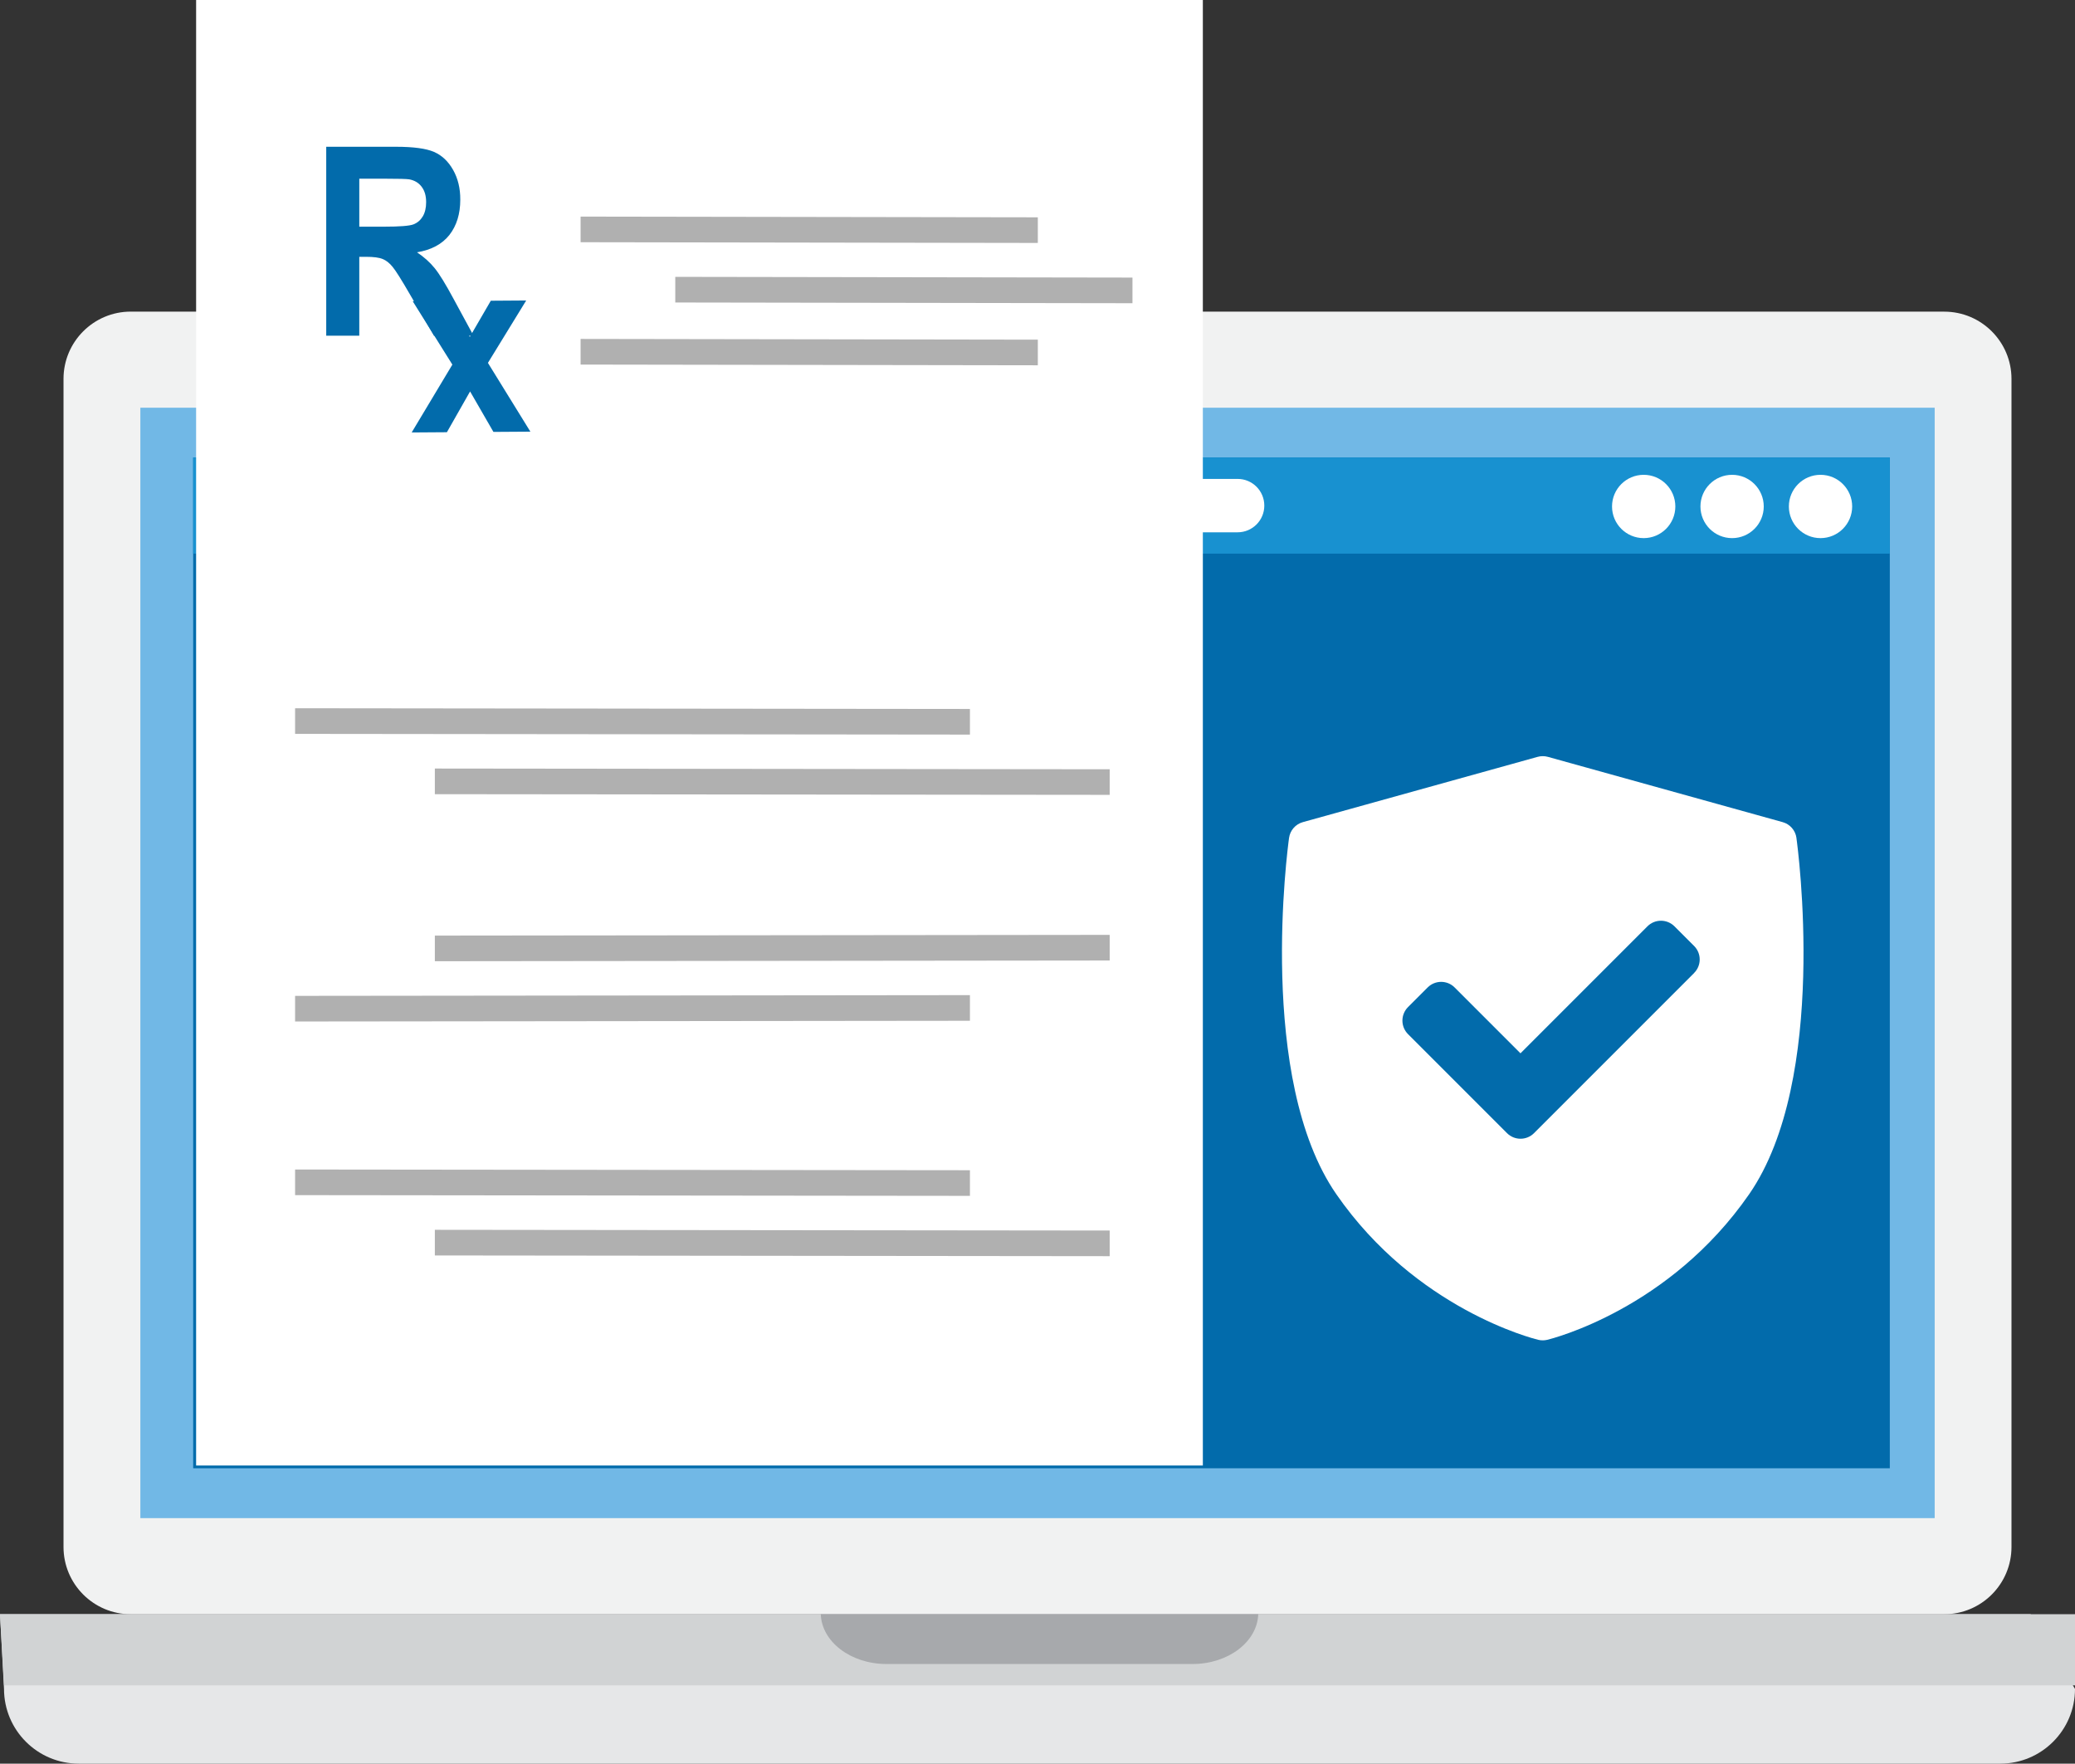 <?xml version="1.0" encoding="UTF-8"?><svg xmlns="http://www.w3.org/2000/svg" viewBox="0 0 516.54 438.98"><rect x="0" y="0" width="516.54" height="438.98" fill="#333333" stroke="none"/><defs><style>.cls-1{fill:#71b8e6;}.cls-1,.cls-2,.cls-3,.cls-4,.cls-5,.cls-6,.cls-7,.cls-8,.cls-9,.cls-10,.cls-11{stroke-width:0px;}.cls-2{fill:#459dcb;}.cls-12{isolation:isolate;}.cls-3{fill:#1891d0;}.cls-4{fill:#84b9d2;mix-blend-mode:multiply;}.cls-5{fill:#e6e7e8;}.cls-6{fill:#f1f2f2;}.cls-7{fill:#026bab;}.cls-8{fill:#a7a9ac;}.cls-9{fill:#fff;}.cls-10{fill:#b0b0b0;}.cls-11{fill:#d1d3d4;}</style></defs><g class="cls-12"><g id="Layer_2"><g id="Layer_2-2"><path class="cls-6" d="M32.54,77.57h451.45c9.24,0,16.74,7.5,16.74,16.74v290.73c0,9.24-7.5,16.74-16.74,16.74H32.55c-9.24,0-16.74-7.5-16.74-16.74V94.3c0-9.24,7.5-16.74,16.74-16.74Z"/><rect class="cls-1" x="34.94" y="101.48" width="446.67" height="276.38"/><path class="cls-2" d="M263.86,89.22c0,2.8-2.27,5.08-5.08,5.08s-5.08-2.28-5.08-5.08,2.27-5.08,5.08-5.08,5.08,2.28,5.08,5.08Z"/><path class="cls-5" d="M0,401.77l1,18.6c0,10.27,8.33,18.6,18.6,18.6h478.34c10.27,0,18.6-8.33,18.6-18.6l-11.04-18.6H0Z"/><polygon class="cls-11" points="516.54 419.49 516.54 401.77 0 401.77 1 419.49 516.54 419.49"/><path class="cls-8" d="M204.32,401.77c.24,6.88,7.46,12.4,16.36,12.4h76.18c8.9,0,16.13-5.52,16.36-12.4h-108.91Z"/><rect class="cls-7" x="48.09" y="113.88" width="422.35" height="251.57"/><rect class="cls-3" x="48.09" y="113.88" width="422.35" height="23.92"/><path class="cls-9" d="M439.06,126.06c0,4.35-3.53,7.88-7.88,7.88s-7.88-3.53-7.88-7.88,3.53-7.88,7.88-7.88,7.88,3.53,7.88,7.88Z"/><path class="cls-9" d="M417.05,126.06c0,4.35-3.53,7.88-7.88,7.88s-7.88-3.53-7.88-7.88,3.53-7.88,7.88-7.88,7.88,3.53,7.88,7.88Z"/><path class="cls-9" d="M461.07,126.06c0,4.35-3.53,7.88-7.88,7.88s-7.88-3.53-7.88-7.88,3.53-7.88,7.88-7.88,7.88,3.53,7.88,7.88Z"/><rect class="cls-4" x="55.66" y="120.09" width="76.15" height="11.52"/><path class="cls-9" d="M314.73,125.85c0,3.67-2.98,6.64-6.64,6.64h-159.45c-3.67,0-6.64-2.97-6.64-6.64h0c0-3.67,2.98-6.65,6.64-6.65h159.45c3.67,0,6.64,2.97,6.64,6.65h0Z"/><rect class="cls-9" x="48.82" width="250.61" height="364.76"/><path class="cls-7" d="M81.21,83.57v-47.04h17.34q6.54,0,9.49,1.28t4.76,4.49,1.78,7.41q0,5.29-2.7,8.76-2.7,3.43-8.07,4.33,2.67,1.8,4.4,3.95,1.75,2.15,4.7,7.64l4.98,9.18h-9.85l-5.96-10.24q-3.17-5.49-4.34-6.9-1.17-1.44-2.48-1.96-1.31-.55-4.15-.55h-1.67v19.64h-8.24ZM89.45,56.42h6.09q5.93,0,7.4-.58,1.47-.58,2.31-1.99.83-1.41.83-3.53,0-2.37-1.11-3.82-1.09-1.48-3.09-1.86-1-.16-6.01-.16h-6.43v11.94Z"/><polygon class="cls-7" points="102.48 107.64 112.61 90.75 102.74 74.98 111.89 74.92 116.95 83.86 122.18 74.85 130.99 74.79 121.46 90.32 132.03 107.44 122.83 107.5 117.02 97.43 111.25 107.58 102.48 107.64"/><polygon class="cls-10" points="241.45 176.46 73.46 176.28 73.46 182.66 241.45 182.84 241.45 176.46"/><polygon class="cls-10" points="276.24 191.47 108.25 191.29 108.25 197.67 276.24 197.84 276.24 191.47"/><polygon class="cls-10" points="108.25 232.87 276.24 232.69 276.24 239.07 108.25 239.25 108.25 232.87"/><polygon class="cls-10" points="73.46 247.87 241.45 247.69 241.45 254.07 73.46 254.25 73.46 247.87"/><polygon class="cls-10" points="241.45 291.27 73.46 291.09 73.46 297.47 241.45 297.65 241.45 291.27"/><polygon class="cls-10" points="276.24 306.28 108.25 306.1 108.25 312.48 276.24 312.66 276.24 306.28"/><polygon class="cls-10" points="258.35 84.54 144.53 84.36 144.53 90.74 258.35 90.92 258.35 84.54"/><polygon class="cls-10" points="258.35 54.09 144.53 53.91 144.53 60.29 258.35 60.47 258.35 54.09"/><polygon class="cls-10" points="281.91 69.09 168.1 68.91 168.1 75.29 281.91 75.47 281.91 69.09"/><path class="cls-9" d="M447.2,208.55c-.26-1.87-1.61-3.42-3.43-3.92l-58.45-16.25c-.83-.23-1.71-.23-2.55,0l-58.45,16.25c-1.82.51-3.17,2.05-3.43,3.92-.34,2.44-8.07,60.03,11.76,88.68,19.81,28.62,49.04,35.95,50.27,36.25.37.09.74.13,1.12.13s.75-.04,1.12-.13c1.23-.3,30.46-7.63,50.27-36.25,19.84-28.65,12.1-86.25,11.76-88.68ZM421.74,242.17l-39.87,39.87c-.93.93-2.14,1.39-3.36,1.39s-2.43-.46-3.36-1.39l-24.65-24.65c-.89-.89-1.39-2.1-1.39-3.36s.5-2.47,1.39-3.36l4.89-4.89c1.86-1.86,4.87-1.86,6.72,0l16.39,16.39,31.61-31.61c.89-.89,2.1-1.39,3.36-1.39s2.47.5,3.36,1.39l4.89,4.89c1.86,1.86,1.86,4.87,0,6.72Z"/></g></g></g></svg>